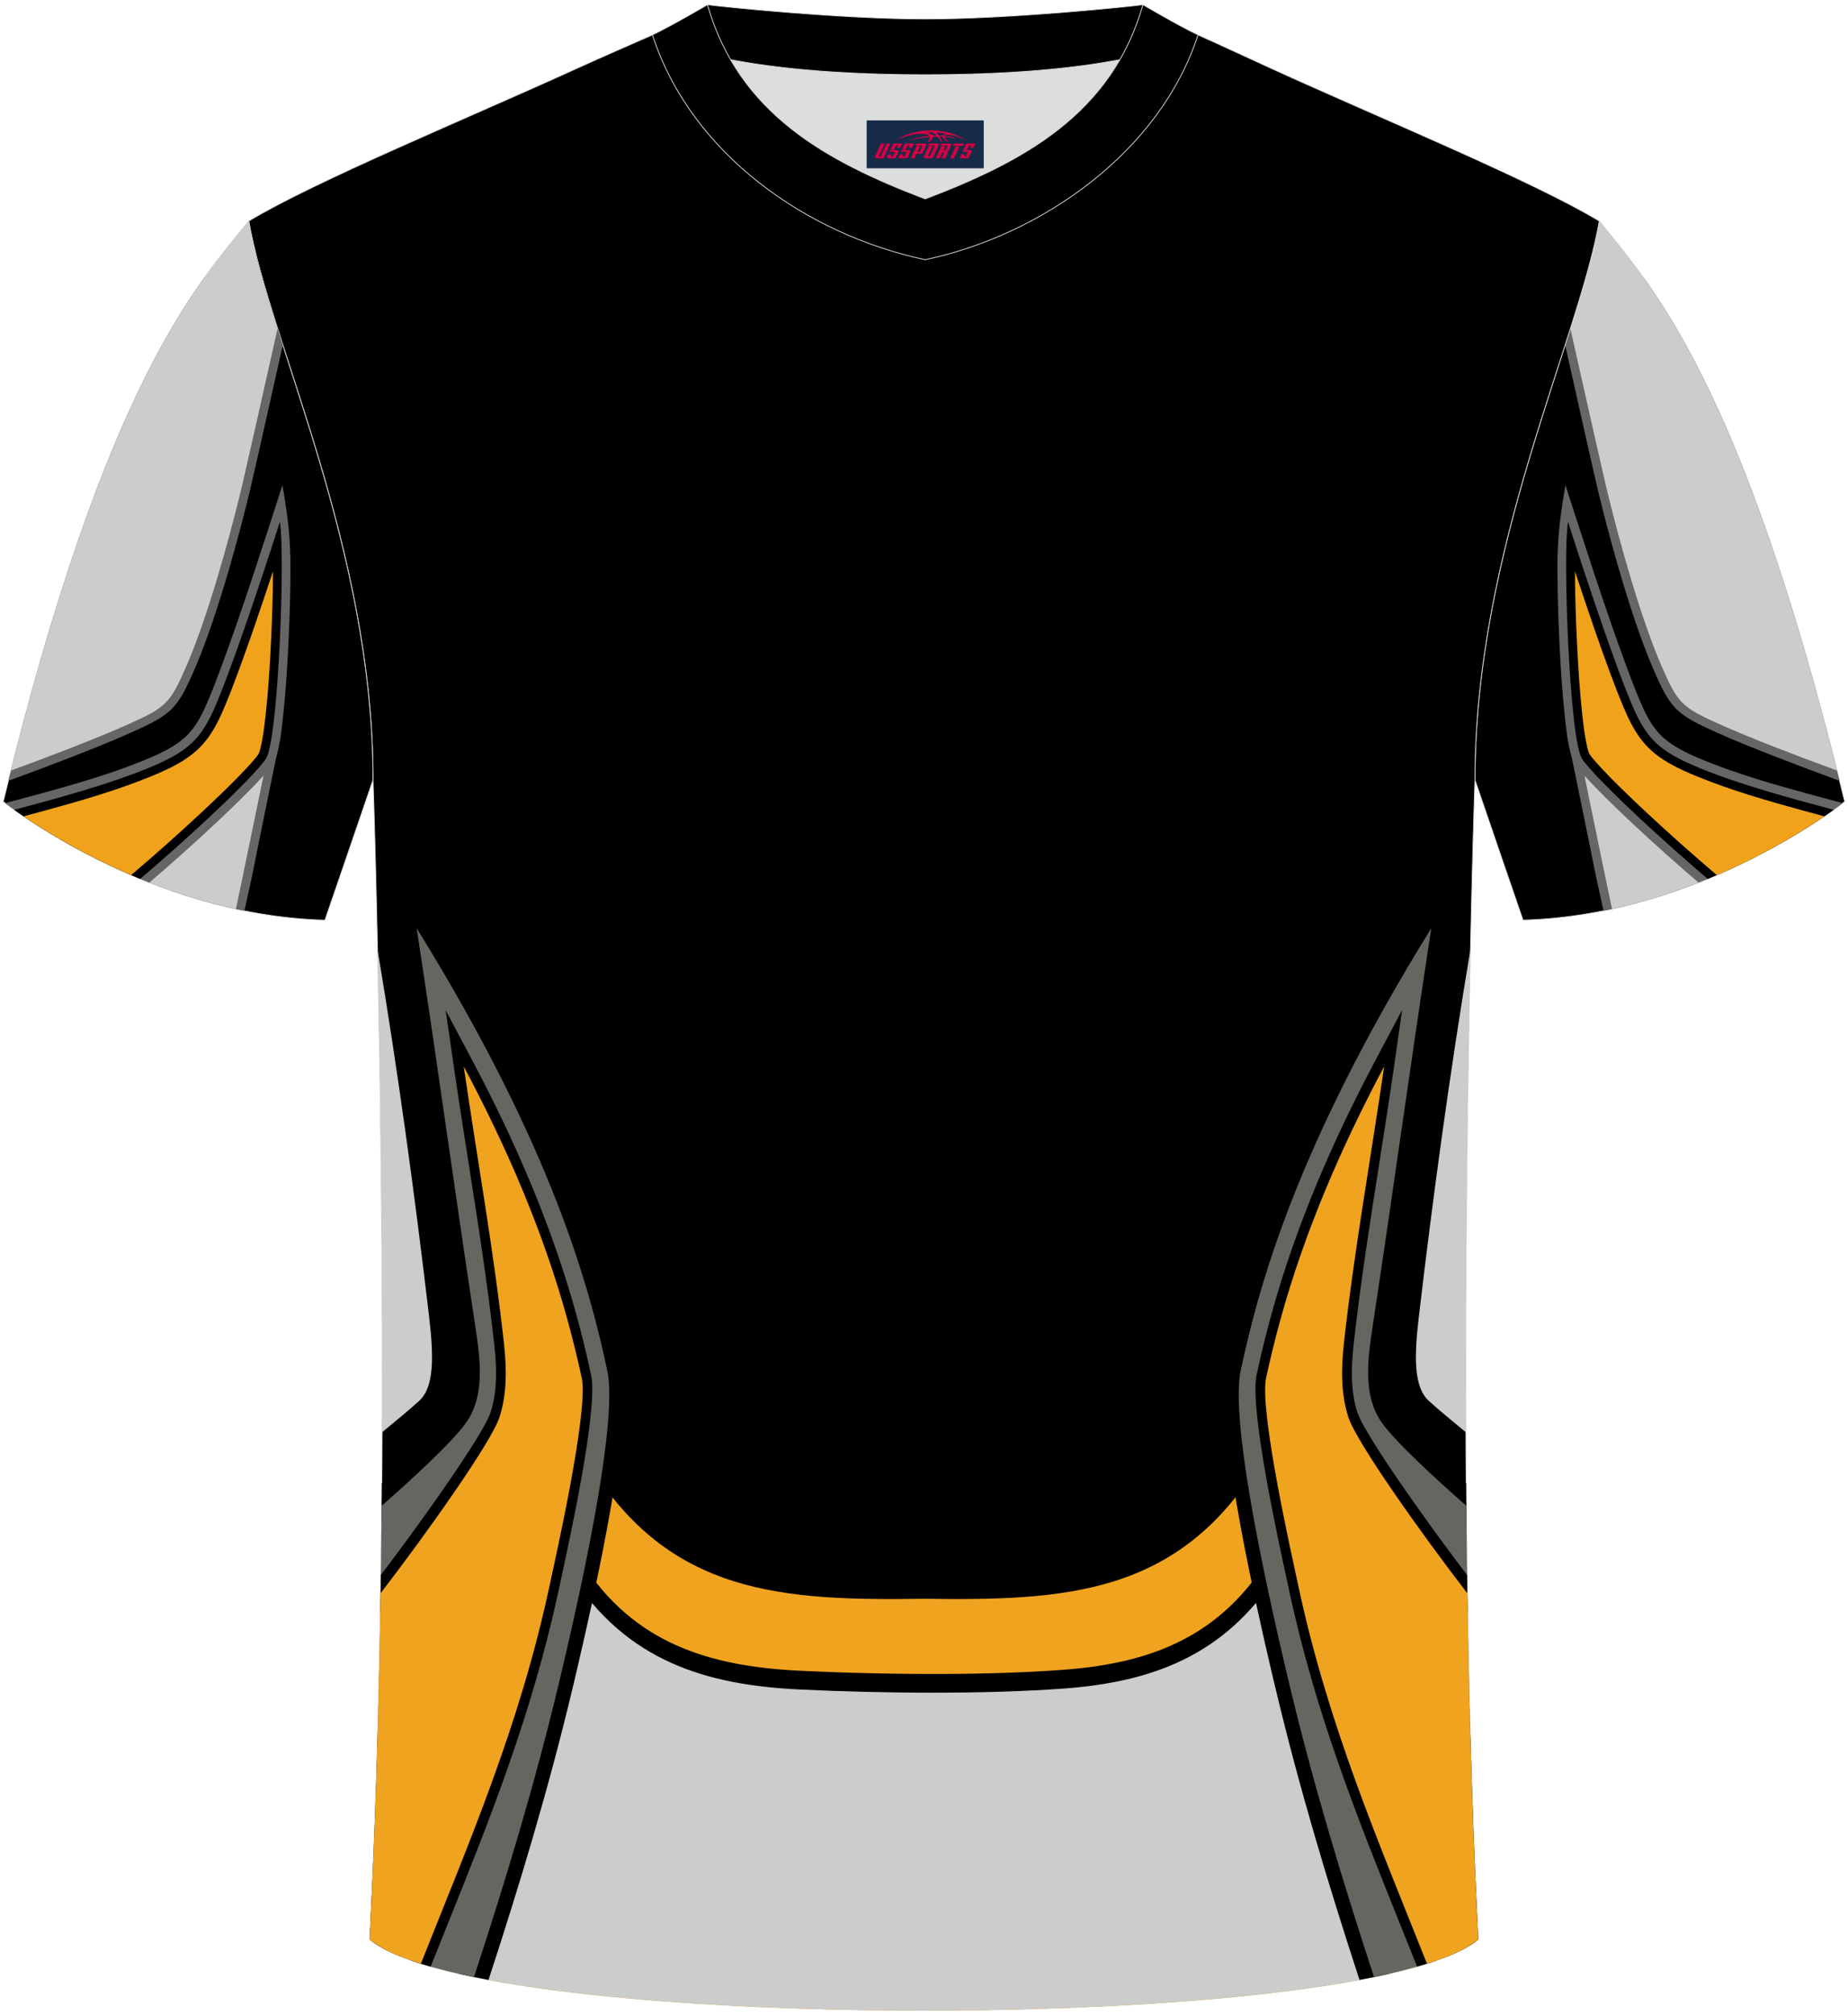 <?xml version="1.0" encoding="utf-8"?>
<!-- Generator: Adobe Illustrator 22.0.0, SVG Export Plug-In . SVG Version: 6.00 Build 0)  -->
<svg xmlns="http://www.w3.org/2000/svg" xmlns:xlink="http://www.w3.org/1999/xlink" version="1.1" id="图层_1" x="0px" y="0px" width="378px" height="412px" viewBox="0 0 379 411.5" enable-background="new 0 0 379 411.5" xml:space="preserve">
<g>
	<path fill="#000002" stroke="#DCDDDD" stroke-width="0.162" stroke-miterlimit="22.926" d="M327.99,44.52   c10.2,12.75,29.25,32.3,50.34,119.02c0,0-29.08,23.29-65.98,24.31c0,0-7.14-20.75-9.86-28.74   C302.49,111.51,323.72,69.19,327.99,44.52z"/>
	<path fill="#666666" d="M321.39,149.84c0,0,3.93,19.03,5.97,29.29c0.07,0.37,0.72,3.29,1.51,6.82c8.21-1.65,15.78-4.19,22.39-6.98   l-25.01-22L321.39,149.84z"/>
	<path fill="#CCCCCA" d="M324.95,158.23l24.45,21.5c-5.68,2.29-12,4.36-18.79,5.85C328.68,176.47,326.84,167.36,324.95,158.23z"/>
	<path fill="#666666" d="M337.02,56.07l-10.42-5.05c-1.4,5.64-3.38,11.99-5.61,18.92c2.96,13.28,6.23,27.74,6.76,29.92   c1.25,5.17,2.62,10.32,4.09,15.43c1.1,3.8,2.27,7.59,3.54,11.34c1.12,3.31,2.34,6.63,3.73,9.84c3.43,7.89,4.56,9.11,12.4,12.66   c4.18,1.89,8.48,3.6,12.75,5.26c4.31,1.67,8.65,3.31,13.01,4.9C361.78,96.97,347.45,70.63,337.02,56.07z"/>
	<path fill="#CCCCCA" d="M376.75,157.18c-7.35-2.69-17.63-6.58-24.48-9.67c-7.36-3.33-8.21-4.16-11.51-11.76   c-4.19-9.63-8.57-25.11-11.39-36.85c-0.58-2.43-4.09-17.98-7.3-32.31c2.66-8.36,4.84-15.79,5.93-22.07   C337.94,56.96,356.3,75.87,376.75,157.18z"/>
	<path fill="#666666" d="M319.41,115.55c0.01,4.93,0.15,9.88,0.38,14.8c0.24,5.26,0.57,10.57,1.14,15.8c0.24,2.23,0.81,7.71,2,9.57   c0.49,0.76,1.12,1.5,1.72,2.17c0.88,1,1.8,1.97,2.73,2.92c2.52,2.59,5.15,5.1,7.79,7.57c4.3,4.01,8.7,7.93,13.18,11.77   c16.2-6.37,27.37-14.6,29.57-16.29c-2.35-0.62-4.7-1.25-7.04-1.89c-7.17-1.96-14.54-4.07-21.41-6.88   c-3.22-1.32-6.82-2.92-9.22-5.51c-1.73-1.87-2.88-4.24-3.87-6.56c-1.02-2.38-1.94-4.82-2.84-7.25c-1.08-2.92-2.12-5.86-3.15-8.81   c-2.46-7.08-4.78-14.2-7.09-21.33l-2.25-6.97C320,104.86,319.4,109.31,319.41,115.55z"/>
	<path d="M376.07,165.23c-9.5-2.53-19.41-5.25-27.3-8.48c-8.47-3.47-11.04-5.97-14.05-13.01c-4.48-10.51-12.13-34.41-13.14-37.53   c-1.12,6.68,0.31,44.57,2.86,48.54c1.24,1.92,6.05,6.82,11.96,12.33c4.17,3.88,8.88,8.09,13.83,12.32   C362.76,174.24,372.03,168.12,376.07,165.23z"/>
	<path fill="#F0A31A" d="M323,116.32c1.31,3.96,2.63,7.91,4,11.86c1.03,2.97,2.08,5.93,3.17,8.88c0.92,2.48,1.87,4.97,2.91,7.4   c1.16,2.73,2.5,5.38,4.53,7.57c2.81,3.03,6.7,4.83,10.47,6.37c7.01,2.87,14.51,5.02,21.82,7.02c1.42,0.39,2.84,0.77,4.26,1.15   c-4.42,3.01-12.12,7.78-22.06,12.05c-4.91-4.18-9.74-8.47-14.45-12.86c-2.6-2.43-5.19-4.9-7.67-7.44   c-0.89-0.91-1.77-1.84-2.61-2.79c-0.47-0.54-1.01-1.15-1.4-1.75c-0.29-0.45-0.58-1.97-0.69-2.51c-0.35-1.82-0.58-3.7-0.78-5.55   c-0.56-5.15-0.88-10.38-1.12-15.57C323.16,125.55,323.02,120.93,323,116.32z"/>
	<path stroke="#DCDDDD" stroke-width="0.162" stroke-miterlimit="22.926" d="M75.81,396.8c5.36-101,0.7-237.68,0.7-237.68   c0-47.62-21.24-89.93-25.5-114.6c13.63-8.23,45.28-21.25,67.14-31.23c5.55-2.52,11.68-5.18,15.66-6.93   c17.52-0.32,25.34,1.25,55.54,1.25h0.31c30.2,0,38.53-1.57,56.04-1.25c3.98,1.76,9.6,4.41,15.15,6.93   c21.87,9.98,53.51,23,67.14,31.23c-4.27,24.67-25.5,66.98-25.5,114.6c0,0-4.66,136.67,0.7,237.68   C280.12,416.24,98.88,416.24,75.81,396.8z"/>
	<path fill="#F0A31F" d="M120.66,299.05c16.54,27.25,40.04,28.33,68.83,27.93c28.79,0.4,52.3-0.68,68.83-27.93l14.13,2.32   l30.06,81.61c0.2,4.67,0.42,9.29,0.66,13.83c-23.07,19.44-204.31,19.44-227.38,0c0.24-4.54,0.46-9.16,0.66-13.83l30.06-81.6   L120.66,299.05z"/>
	<path d="M119.2,319.33c5.4,8.47,11.98,13.82,19.43,17.16c7.65,3.43,16.24,4.8,25.43,5.25c8.86,0.43,19.1,0.69,29.18,0.66   c8.67-0.03,17.28-0.29,24.87-0.86c8.51-0.64,16.45-2.2,23.53-5.66c6.92-3.37,13.05-8.58,18.13-16.55l0.7-1.1l1.09-0.22l10.25-2.08   l2.13-0.43l0.94,2.56l28.17,76.45c0.04,0.77,0.08,1.54,0.12,2.3c-1.17,0.99-2.77,1.92-4.72,2.81l-27.88-75.67l-7.04,1.43   c-5.65,8.47-12.36,14.07-19.88,17.73c-7.68,3.74-16.17,5.43-25.22,6.11c-7.58,0.57-16.32,0.82-25.19,0.86   c-10.21,0.04-20.51-0.23-29.38-0.66c-9.73-0.47-18.87-1.94-27.1-5.64c-8.1-3.64-15.31-9.4-21.32-18.41l-7.04-1.43l-27.88,75.67   c-1.95-0.89-3.55-1.82-4.72-2.81c0.04-0.76,0.08-1.54,0.12-2.3l28.17-76.45l0.94-2.56l2.13,0.43l10.25,2.08l1.09,0.22L119.2,319.33   z"/>
	<path fill="#CCCCCC" d="M116.96,321.8c11.56,18.12,28.08,22.86,47,23.78c16.53,0.8,37.95,1.02,54.31-0.2   c17.57-1.31,32.86-6.51,43.75-23.58l10.25-2.08l28.91,78.48c-29.13,17.58-194.25,17.58-223.38,0l28.91-78.48L116.96,321.8z"/>
	<path fill="#CCCCCC" d="M77.42,193.83c4.18,24.91,7.65,50.35,10.55,75.03c0.96,8.16,1.19,14.59-1.98,17.52   c-1.62,1.49-4.44,3.85-7.62,6.46C78.5,254.41,77.95,218.68,77.42,193.83z"/>
	<path d="M90.68,204.46c1.3,8.81,2.62,17.89,3.93,26.96c1.8,12.48,3.61,24.96,5.69,38.66c0.57,3.75,1.13,7.6,1.02,11.48   c-0.13,4.3-1.06,8.38-3.59,11.95c-3.27,4.62-13,13.41-19.5,19.07c0.03-3.11,0.06-6.22,0.08-9.31c5.84-5.18,12.69-11.55,15.14-15   c1.43-2.02,1.97-4.44,2.04-7.01c0.09-2.99-0.41-6.38-0.91-9.71c-1.83-12.05-3.76-25.39-5.69-38.75c-2-13.84-4-27.69-6.29-42.56   l-2.34-15.21l7.46,12.05c14.16,22.87,23.14,41.61,29.04,56.74c5.92,15.2,8.75,26.79,10.58,35.29l0,0   c1.21,5.61,0.13,16.35-1.99,28.69c-2.04,11.85-5.05,25.47-7.87,37.3c-5,20.98-10.95,40.62-17.29,60.02   c-2.09-0.39-4.08-0.8-5.97-1.23c6.51-19.85,12.63-39.84,17.69-61.1c2.76-11.58,5.72-24.96,7.74-36.7   c1.93-11.25,2.98-20.7,2.08-24.9v-0.01c-1.75-8.12-4.45-19.22-10.16-33.86C106.93,235.44,100.33,221.25,90.68,204.46L90.68,204.46z    M77.51,352.46c-0.36,13.83-0.86,27.47-1.52,40.55l0.25,2.28v1.84c1.45,1.12,3.4,2.17,5.83,3.15V395v-0.29l-0.03-0.24L77.51,352.46   z"/>
	<path fill="#666661" d="M85.45,189.5c4.16,27.08,7.87,54.28,11.98,81.31c1.08,7.08,2.11,14.49-1.85,20.08   c-2.84,4-11.05,11.53-17.31,17.03c-0.19,21.86-0.62,44.22-1.42,65.64L79.17,395v3.95c4.13,2.14,10.31,4,18.04,5.58   c6.43-19.63,12.46-39.45,17.5-60.59c5.58-23.41,11.95-53.98,9.83-63.79C120.95,263.52,113.49,234.77,85.45,189.5z"/>
	<path d="M99.02,230.23c0.3,1.9,0.6,3.82,0.9,5.74c2.01,12.78,4.05,25.78,5.41,38.27c0.31,2.8,0.47,5.57,0.36,8.29   c-0.12,2.81-0.54,5.57-1.4,8.25c-1.15,3.57-7.05,12.59-13.68,21.89c-4.23,5.93-8.79,12.04-12.61,16.93   c0.04-2.5,0.08-4.99,0.11-7.49c3.05-4.02,6.41-8.57,9.59-13.03c6.37-8.94,11.97-17.41,12.92-20.34c0.66-2.06,0.99-4.24,1.08-6.5   c0.1-2.35-0.05-4.79-0.32-7.27c-1.33-12.17-3.37-25.17-5.38-37.96c-0.96-6.13-1.92-12.2-2.86-18.69l-1.75-12.02l5.33,10.04   c4.35,8.19,8.44,16.65,12.09,25.39c3.67,8.79,6.89,17.88,9.48,27.32c0.55,2.01,1.08,4.03,1.57,6.07c0.47,1.93,0.94,4,1.42,6.22   l0.04,0.22c1.1,7.54-4.28,32.29-6.39,42l-0.41,1.9l0,0c-5.41,25.12-14,46.54-22.68,68.16c-1.17,2.93-2.35,5.85-3.52,8.79   c-1.42-0.41-2.76-0.83-4-1.26c1.33-3.35,2.66-6.67,3.99-9.99c8.59-21.4,17.1-42.59,22.38-67.14v-0.01l0.41-1.9   c2.03-9.34,7.19-33.1,6.31-39.5c-0.41-1.88-0.86-3.84-1.36-5.89c-0.49-1.99-0.99-3.95-1.53-5.89c-2.52-9.18-5.66-18.03-9.23-26.59   C103.35,239.47,101.24,234.8,99.02,230.23z"/>
	<path fill="#F0A31F" d="M95.1,217.82c2.69,18.47,6.24,38.36,8.25,56.77c0.58,5.28,0.62,10.42-0.91,15.16   c-1.65,5.1-14.87,23.74-24.4,36.11c-0.36,24.15-1.06,48.43-2.25,70.94c2.18,1.84,5.78,3.5,10.53,4.99   c9.85-24.81,20.18-48.62,26.3-77.08c1.65-7.65,7.84-35.23,6.76-42.68c-0.89-4.14-1.87-8.16-2.96-12.11   C111.32,251.31,103.71,234.03,95.1,217.82z"/>
	<path fill="#CCCCCC" d="M301.57,193.83c-4.18,24.91-7.65,50.35-10.55,75.03c-0.96,8.16-1.19,14.59,1.98,17.52   c1.62,1.49,4.44,3.85,7.62,6.46C300.49,254.41,301.03,218.67,301.57,193.83z"/>
	<path d="M296.4,190.24c-2.28,14.87-4.29,28.72-6.29,42.56c-1.93,13.36-3.86,26.7-5.69,38.75c-0.51,3.33-1,6.72-0.91,9.71   c0.08,2.58,0.61,4.99,2.04,7.01c2.44,3.44,9.29,9.82,15.14,15c0.02,3.09,0.05,6.2,0.08,9.31c-6.49-5.66-16.22-14.45-19.5-19.07   c-2.53-3.57-3.46-7.66-3.59-11.95c-0.11-3.88,0.44-7.73,1.02-11.48c2.08-13.7,3.89-26.18,5.69-38.66   c1.31-9.07,2.62-18.15,3.93-26.96c-9.65,16.79-16.25,30.98-20.88,42.85c-5.7,14.63-8.41,25.74-10.16,33.88   c-0.9,4.2,0.15,13.65,2.08,24.9c2.02,11.74,4.98,25.11,7.74,36.7c5.07,21.26,11.18,41.26,17.69,61.1   c-1.89,0.43-3.88,0.84-5.97,1.23c-6.34-19.4-12.29-39.03-17.29-60.02c-2.82-11.83-5.83-25.44-7.87-37.3   c-2.12-12.34-3.2-23.08-1.99-28.69c1.83-8.49,4.65-20.07,10.58-35.29c5.9-15.13,14.88-33.87,29.04-56.74l7.46-12.05L296.4,190.24   L296.4,190.24z M302.99,393.01c-0.66-13.09-1.15-26.73-1.52-40.55l-4.54,42.02l-0.03,0.24v0.29v5.28c2.43-0.99,4.39-2.04,5.83-3.15   v-1.84L302.99,393.01z"/>
	<path fill="#666661" d="M293.54,189.5c-4.16,27.08-7.87,54.28-11.98,81.31c-1.08,7.08-2.11,14.49,1.85,20.08   c2.84,4,11.05,11.53,17.31,17.03c0.19,21.85,0.62,44.21,1.42,65.63l-2.31,21.44v3.95c-4.13,2.14-10.31,4-18.04,5.58   c-6.43-19.63-12.47-39.45-17.5-60.59c-5.58-23.41-11.95-53.98-9.83-63.79C258.04,263.52,265.51,234.77,293.54,189.5z"/>
	<path d="M285.84,218.31c-0.94,6.49-1.9,12.57-2.86,18.69c-2.01,12.79-4.05,25.79-5.38,37.96c-0.27,2.48-0.42,4.92-0.32,7.27   c0.1,2.26,0.42,4.44,1.08,6.5c0.95,2.93,6.55,11.41,12.92,20.34c3.18,4.47,6.54,9.02,9.59,13.03c0.03,2.49,0.07,4.99,0.11,7.49   c-3.82-4.89-8.38-11-12.61-16.93c-6.63-9.3-12.52-18.32-13.68-21.89c-0.86-2.68-1.28-5.44-1.4-8.25c-0.12-2.72,0.05-5.49,0.36-8.29   c1.37-12.49,3.41-25.48,5.41-38.27c0.3-1.92,0.6-3.84,0.9-5.74c-2.22,4.57-4.33,9.24-6.32,14c-3.57,8.56-6.71,17.41-9.23,26.59   c-0.53,1.94-1.04,3.9-1.53,5.89c-0.49,2.01-0.94,3.98-1.36,5.91c-0.86,6.44,4.29,30.16,6.32,39.48l0.41,1.9V324   c5.28,24.55,13.79,45.74,22.38,67.14c1.33,3.32,2.67,6.64,3.99,9.99c-1.24,0.43-2.57,0.86-4,1.26c-1.17-2.94-2.34-5.87-3.52-8.79   c-8.68-21.62-17.28-43.04-22.68-68.16l0,0l-0.41-1.9c-2.11-9.7-7.49-34.46-6.39-42l0.04-0.23c0.47-2.17,0.94-4.23,1.42-6.21   c0.5-2.04,1.02-4.07,1.57-6.07c2.59-9.44,5.82-18.54,9.48-27.32c3.65-8.75,7.75-17.2,12.09-25.39l5.33-10.04L285.84,218.31z"/>
	<path fill="#F0A31F" d="M283.88,217.82c-2.69,18.47-6.24,38.36-8.26,56.77c-0.58,5.28-0.62,10.42,0.91,15.16   c1.65,5.11,14.87,23.74,24.4,36.11c0.36,24.15,1.06,48.43,2.25,70.94c-2.18,1.84-5.78,3.5-10.53,4.99   c-9.85-24.81-20.18-48.62-26.3-77.08c-1.65-7.65-7.84-35.23-6.76-42.68c0.89-4.14,1.87-8.16,2.96-12.11   C267.66,251.31,275.28,234.03,283.88,217.82z"/>
	<path fill="#DCDDDD" d="M149.83,11.44c8.45,14.62,23.39,22.27,39.92,28.55c16.55-6.29,31.48-13.92,39.92-28.56   c-8.65,1.66-21.45,3.09-39.92,3.09C171.29,14.53,158.49,13.1,149.83,11.44z"/>
	<path fill="#000001" stroke="#DCDDDD" stroke-width="0.162" stroke-miterlimit="22.926" d="M189.75,3.1   c-17.28,0-41.78-2.53-44.66-2.93c0,0-5.53,4.46-11.29,6.19c0,0,11.78,8.17,55.95,8.17s55.95-8.17,55.95-8.17   c-5.76-1.72-11.29-6.19-11.29-6.19C231.52,0.57,207.04,3.1,189.75,3.1z"/>
	<path fill="#000001" stroke="#DCDDDD" stroke-width="0.162" stroke-miterlimit="22.926" d="M189.75,52.45   c23.96-5.08,48.15-22.11,55.95-46.09c-4.43-2.13-11.29-6.19-11.29-6.19c-6.4,22.33-24.3,32.08-44.66,39.82   c-20.33-7.73-38.27-17.52-44.66-39.82c0,0-6.86,4.05-11.29,6.19C141.71,30.71,165.4,47.29,189.75,52.45z"/>
	
	<path fill="#000002" stroke="#DCDDDD" stroke-width="0.162" stroke-miterlimit="22.926" d="M51,44.52   C40.8,57.28,21.75,76.83,0.66,163.55c0,0,29.08,23.29,65.98,24.31c0,0,7.14-20.75,9.86-28.74C76.5,111.51,55.27,69.19,51,44.52z"/>
	<g>
		<path fill="#666666" d="M57.6,149.84c0,0-3.93,19.03-5.97,29.29c-0.07,0.37-0.72,3.29-1.51,6.82c-8.21-1.65-15.78-4.19-22.39-6.98    l25.01-22L57.6,149.84z"/>
		<path fill="#CCCCCA" d="M54.04,158.23l-24.45,21.5c5.68,2.29,12,4.36,18.79,5.85C50.31,176.47,52.15,167.36,54.04,158.23z"/>
		<path fill="#666666" d="M41.97,56.07l10.42-5.05c1.4,5.64,3.38,11.99,5.61,18.92c-2.96,13.28-6.23,27.74-6.76,29.92    c-1.25,5.17-2.62,10.32-4.09,15.43c-1.1,3.8-2.27,7.59-3.54,11.34c-1.12,3.31-2.34,6.63-3.73,9.84    c-3.43,7.89-4.56,9.11-12.4,12.66c-4.18,1.89-8.48,3.6-12.75,5.26c-4.31,1.67-8.65,3.31-13.01,4.9    C17.21,96.97,31.54,70.63,41.97,56.07z"/>
		<path fill="#CCCCCA" d="M2.24,157.18c7.35-2.69,17.63-6.58,24.48-9.67c7.36-3.33,8.21-4.16,11.51-11.76    c4.19-9.63,8.57-25.11,11.39-36.85c0.58-2.43,4.09-17.98,7.3-32.31c-2.66-8.36-4.84-15.79-5.93-22.07    C41.05,56.96,22.69,75.87,2.24,157.18z"/>
		<path fill="#666666" d="M59.57,115.55c-0.01,4.93-0.15,9.88-0.38,14.8c-0.24,5.26-0.57,10.57-1.14,15.8    c-0.24,2.23-0.81,7.71-2,9.57c-0.49,0.76-1.12,1.5-1.72,2.17c-0.88,1-1.8,1.97-2.73,2.92c-2.52,2.59-5.15,5.1-7.79,7.57    c-4.3,4.01-8.7,7.93-13.18,11.77c-16.21-6.37-27.37-14.6-29.57-16.29c2.35-0.62,4.7-1.25,7.04-1.89    c7.17-1.96,14.54-4.07,21.41-6.88c3.22-1.32,6.82-2.92,9.22-5.51c1.73-1.87,2.88-4.24,3.87-6.56c1.02-2.38,1.94-4.82,2.84-7.25    c1.08-2.92,2.12-5.86,3.15-8.81c2.46-7.08,4.78-14.2,7.09-21.33l2.25-6.97C58.99,104.86,59.58,109.31,59.57,115.55z"/>
		<path d="M2.91,165.23c9.5-2.53,19.41-5.25,27.3-8.48c8.47-3.47,11.04-5.97,14.05-13.01c4.48-10.51,12.13-34.41,13.14-37.53    c1.12,6.68-0.31,44.57-2.86,48.54c-1.24,1.92-6.05,6.82-11.96,12.33c-4.17,3.88-8.88,8.09-13.83,12.32    C16.22,174.24,6.96,168.12,2.91,165.23z"/>
		<path fill="#F0A31A" d="M55.99,116.32c-1.31,3.96-2.64,7.91-4,11.86c-1.03,2.97-2.08,5.93-3.17,8.88    c-0.92,2.48-1.87,4.97-2.91,7.4c-1.16,2.73-2.5,5.38-4.53,7.57c-2.81,3.03-6.7,4.83-10.47,6.37c-7.01,2.87-14.51,5.02-21.82,7.02    c-1.42,0.39-2.84,0.77-4.26,1.15c4.42,3.01,12.12,7.78,22.06,12.05c4.91-4.18,9.74-8.47,14.45-12.86c2.6-2.43,5.19-4.9,7.67-7.44    c0.89-0.91,1.77-1.84,2.61-2.79c0.47-0.54,1.01-1.15,1.4-1.75c0.29-0.45,0.58-1.97,0.69-2.51c0.35-1.82,0.58-3.7,0.78-5.55    c0.56-5.15,0.88-10.38,1.12-15.57C55.83,125.55,55.97,120.93,55.99,116.32z"/>
	</g>
</g>
<g id="tag_logo">
	<rect y="23.89" fill="#162B48" width="24" height="9.818" x="177.75"/>
	<g>
		<path fill="#D30044" d="M193.71,27.08l0.005-0.011c0.131-0.311,1.085-0.262,2.351,0.071c0.715,0.24,1.44,0.54,2.193,0.9    c-0.218-0.147-0.447-0.289-0.682-0.42l0.011,0.005l-0.011-0.005c-1.478-0.845-3.218-1.418-5.1-1.62    c-1.282-0.115-1.658-0.082-2.411-0.055c-2.449,0.142-4.68,0.905-6.458,2.095c1.26-0.638,2.722-1.075,4.195-1.336    c1.467-0.18,2.476-0.033,2.771,0.344c-1.691,0.175-3.469,0.633-4.555,1.075c1.156-0.338,2.967-0.665,4.647-0.813    c0.016,0.251-0.115,0.567-0.415,0.96h0.475c0.376-0.382,0.584-0.725,0.595-1.004c0.333-0.022,0.66-0.033,0.971-0.033    C192.54,27.52,192.75,27.87,192.95,28.26h0.262c-0.125-0.344-0.295-0.687-0.518-1.036c0.207,0,0.393,0.005,0.567,0.011    c0.104,0.267,0.496,0.66,1.058,1.025h0.245c-0.442-0.365-0.753-0.753-0.835-1.004c1.047,0.065,1.696,0.224,2.885,0.513    C195.53,27.34,194.79,27.17,193.71,27.08z M191.27,26.99c-0.164-0.295-0.655-0.485-1.402-0.551    c0.464-0.033,0.922-0.055,1.364-0.055c0.311,0.147,0.589,0.344,0.84,0.589C191.81,26.97,191.54,26.98,191.27,26.99z M193.25,27.04c-0.224-0.016-0.458-0.027-0.715-0.044c-0.147-0.202-0.311-0.398-0.502-0.6c0.082,0,0.164,0.005,0.24,0.011    c0.72,0.033,1.429,0.125,2.138,0.273C193.74,26.64,193.36,26.8,193.25,27.04z"/>
		<path fill="#D30044" d="M180.67,28.62L179.5,31.17C179.32,31.54,179.59,31.68,180.07,31.68l0.873,0.005    c0.115,0,0.251-0.049,0.327-0.175l1.342-2.891H181.83L180.61,31.25H180.44c-0.147,0-0.185-0.033-0.147-0.125l1.156-2.504H180.67L180.67,28.62z M182.53,29.97h1.271c0.36,0,0.584,0.125,0.442,0.425L183.77,31.43C183.67,31.65,183.4,31.68,183.17,31.68H182.25c-0.267,0-0.442-0.136-0.349-0.333l0.235-0.513h0.742L182.7,31.21C182.68,31.26,182.72,31.27,182.78,31.27h0.18    c0.082,0,0.125-0.016,0.147-0.071l0.376-0.813c0.011-0.022,0.011-0.044-0.055-0.044H182.36L182.53,29.97L182.53,29.97z M183.35,29.9h-0.78l0.475-1.025c0.098-0.218,0.338-0.256,0.578-0.256H185.07L184.68,29.46L183.9,29.58l0.262-0.562H183.87c-0.082,0-0.12,0.016-0.147,0.071L183.35,29.9L183.35,29.9z M184.94,29.97L184.77,30.34h1.069c0.06,0,0.06,0.016,0.049,0.044    L185.51,31.2C185.49,31.25,185.45,31.27,185.37,31.27H185.19c-0.055,0-0.104-0.011-0.082-0.06l0.175-0.376H184.54L184.31,31.35C184.21,31.54,184.39,31.68,184.66,31.68h0.916c0.24,0,0.502-0.033,0.605-0.251l0.475-1.031c0.142-0.3-0.082-0.425-0.442-0.425H184.94L184.94,29.97z M185.75,29.9l0.371-0.818c0.022-0.055,0.06-0.071,0.147-0.071h0.295L186.3,29.57l0.791-0.115l0.387-0.845H186.03c-0.24,0-0.48,0.038-0.578,0.256L184.98,29.9L185.75,29.9L185.75,29.9z M188.15,30.36h0.278c0.087,0,0.153-0.022,0.202-0.115    l0.496-1.075c0.033-0.076-0.011-0.12-0.125-0.12H187.6l0.431-0.431h1.522c0.355,0,0.485,0.153,0.393,0.355l-0.676,1.445    c-0.06,0.125-0.175,0.333-0.644,0.327l-0.649-0.005L187.54,31.68H186.76l1.178-2.558h0.785L188.15,30.36L188.15,30.36z     M190.74,31.17c-0.022,0.049-0.06,0.076-0.142,0.076h-0.191c-0.082,0-0.109-0.027-0.082-0.076l0.944-2.051h-0.785l-0.987,2.138    c-0.125,0.273,0.115,0.415,0.453,0.415h0.72c0.327,0,0.649-0.071,0.769-0.322l1.085-2.384c0.093-0.202-0.06-0.355-0.415-0.355    h-1.533l-0.431,0.431h1.38c0.115,0,0.164,0.033,0.131,0.104L190.74,31.17L190.74,31.17z M193.46,30.04h0.278    c0.087,0,0.158-0.022,0.202-0.115l0.344-0.753c0.033-0.076-0.011-0.12-0.125-0.12h-1.402l0.425-0.431h1.527    c0.355,0,0.485,0.153,0.393,0.355l-0.529,1.124c-0.044,0.093-0.147,0.18-0.393,0.18c0.224,0.011,0.256,0.158,0.175,0.327    l-0.496,1.075h-0.785l0.54-1.167c0.022-0.055-0.005-0.087-0.104-0.087h-0.235L192.69,31.68h-0.785l1.178-2.558h0.785L193.46,30.04L193.46,30.04z M196.03,29.13L194.85,31.68h0.785l1.184-2.558H196.03L196.03,29.13z M197.54,29.06l0.202-0.431h-2.1l-0.295,0.431    H197.54L197.54,29.06z M197.52,29.97h1.271c0.36,0,0.584,0.125,0.442,0.425l-0.475,1.031c-0.104,0.218-0.371,0.251-0.605,0.251    h-0.916c-0.267,0-0.442-0.136-0.349-0.333l0.235-0.513h0.742L197.69,31.21c-0.022,0.049,0.022,0.06,0.082,0.06h0.18    c0.082,0,0.125-0.016,0.147-0.071l0.376-0.813c0.011-0.022,0.011-0.044-0.049-0.044h-1.069L197.52,29.97L197.52,29.97z     M198.33,29.9H197.55l0.475-1.025c0.098-0.218,0.338-0.256,0.578-0.256h1.451l-0.387,0.845l-0.791,0.115l0.262-0.562h-0.295    c-0.082,0-0.12,0.016-0.147,0.071L198.33,29.9z"/>
	</g>
</g>
</svg>